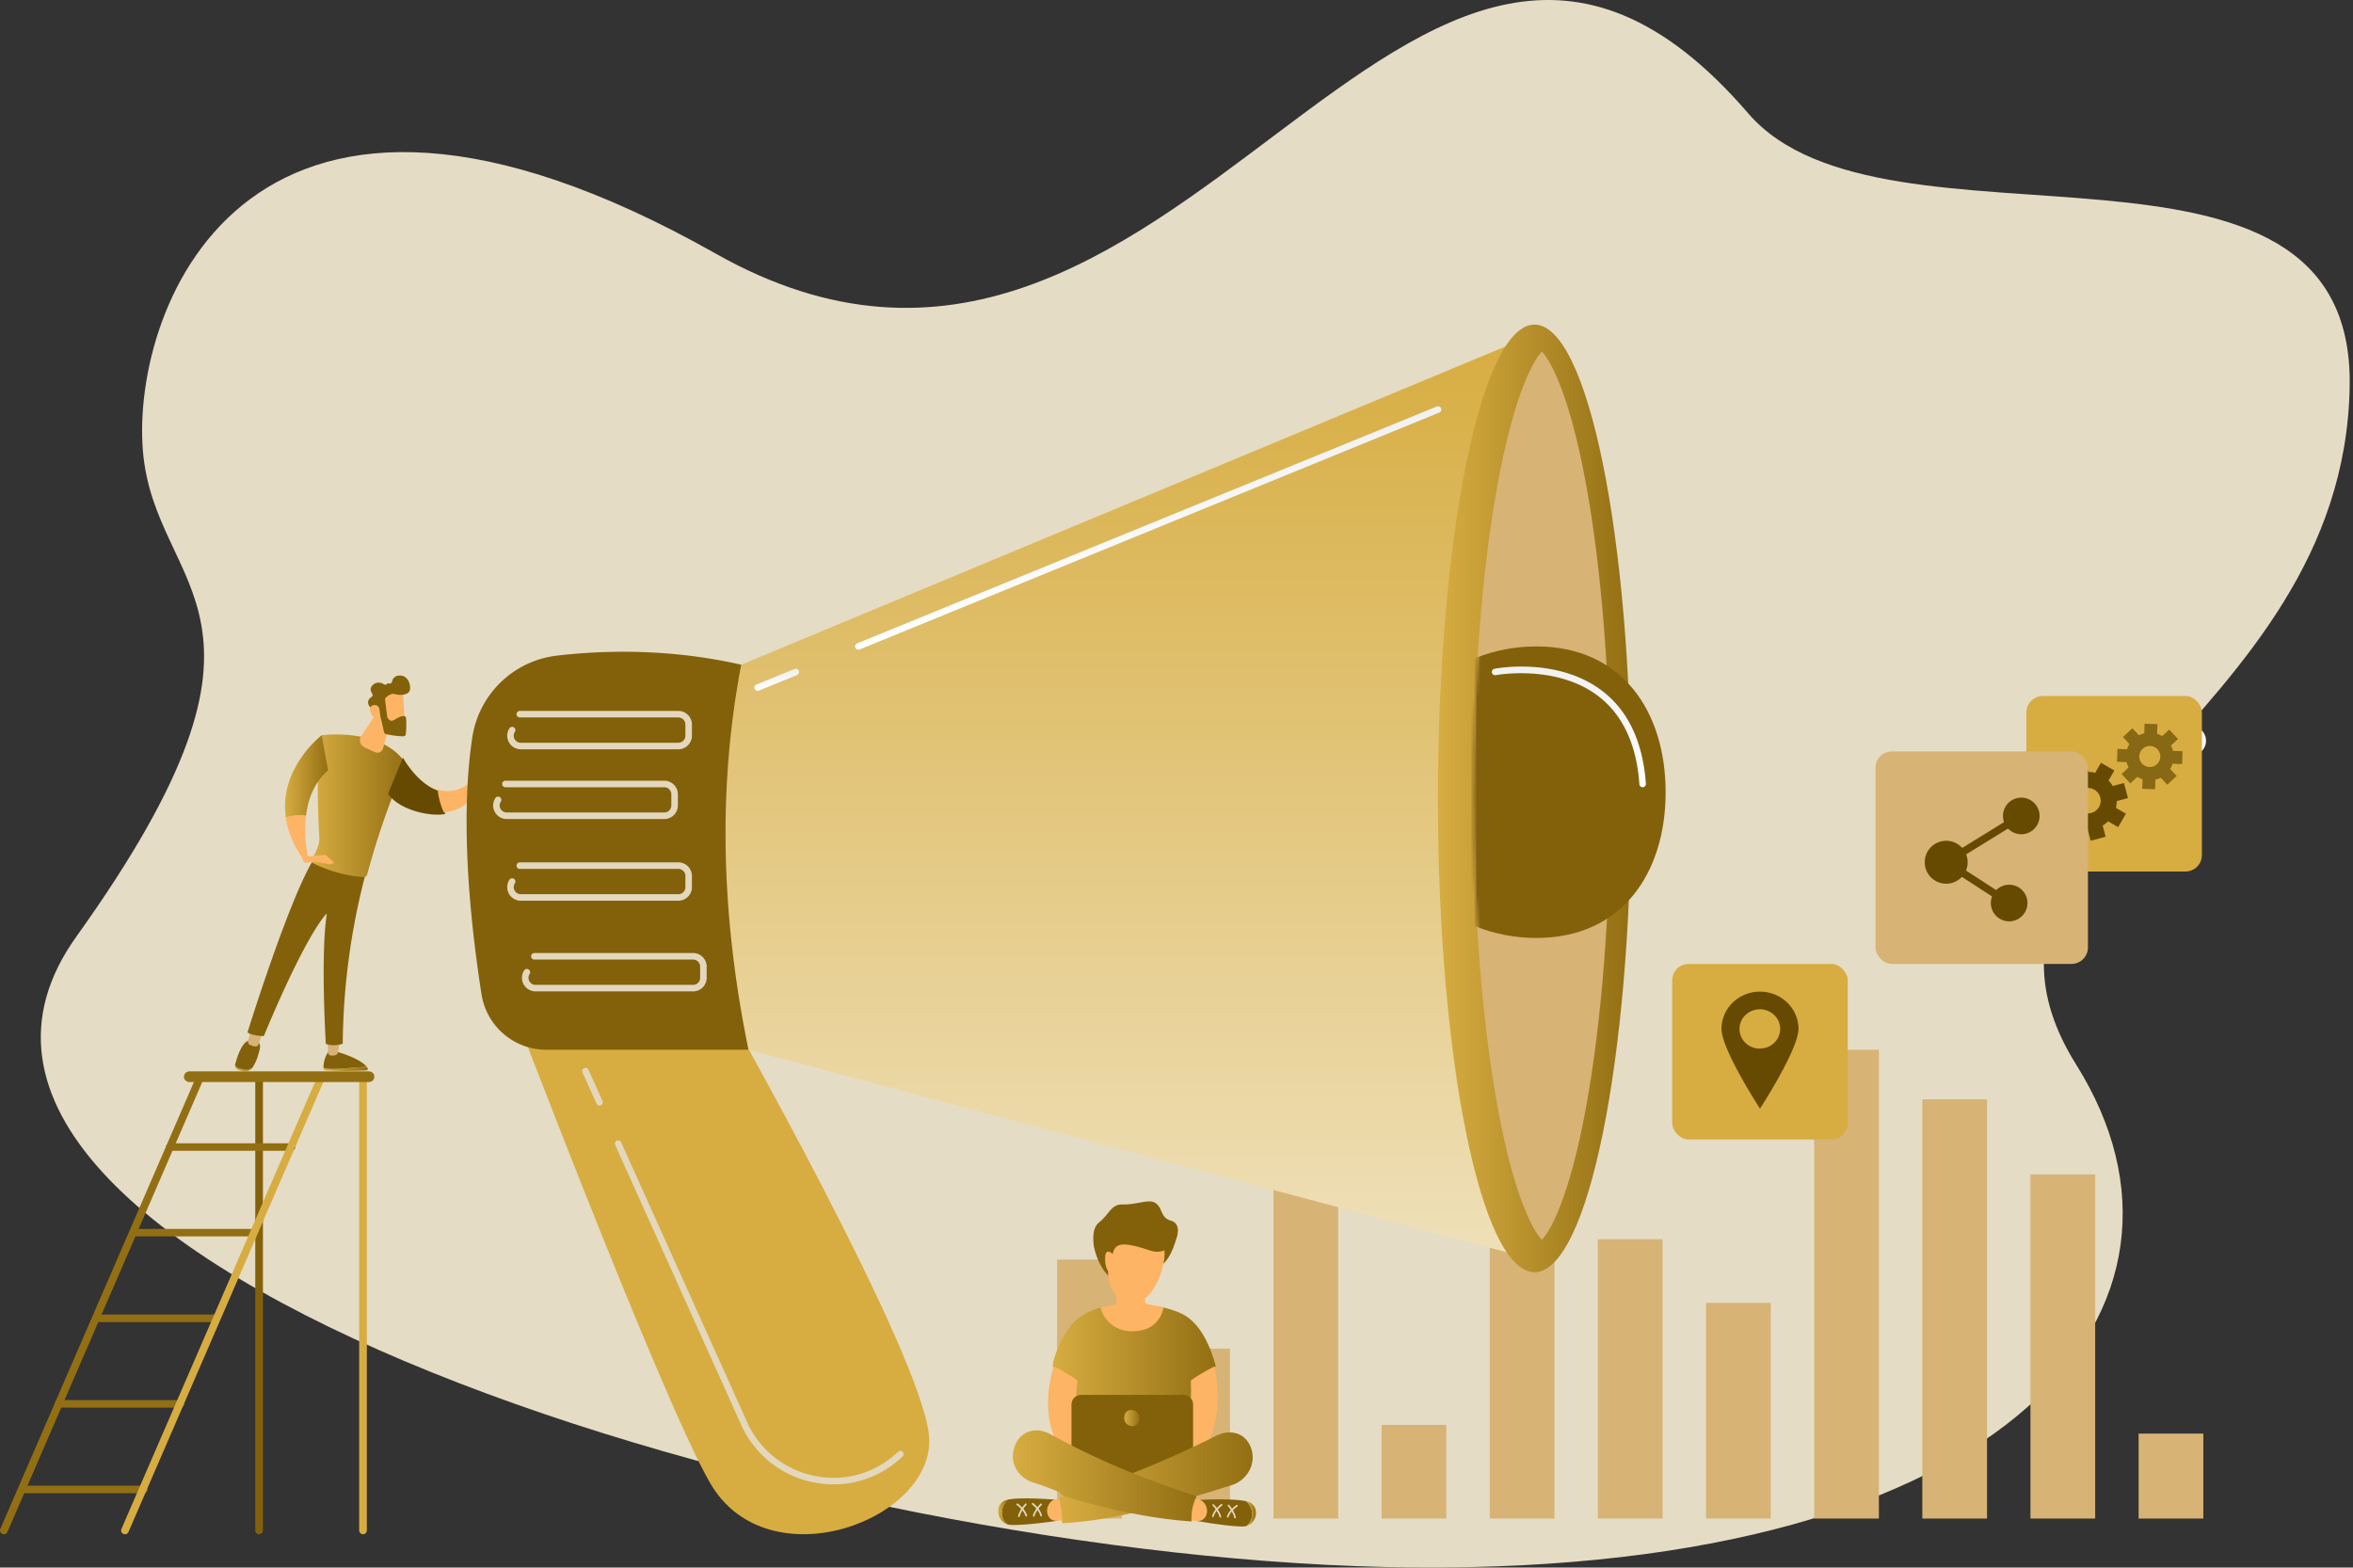 <svg width="716" height="477" viewBox="0 0 716 477" fill="none" xmlns="http://www.w3.org/2000/svg"><rect x="0" y="0" width="716" height="477" fill="#333333" stroke="none"/><path d="M531.982 34.509c41.274 47.94 184.514-5.319 183.008 83.063-1.76 103.491-128.777 133.705-83.192 206.44 45.585 72.736-18.521 154.501-201.697 152.967-183.177-1.534-477.863-92.821-406.868-191.971s23.693-104.233 20.23-148.053c-3.462-43.82 32.452-139.934 174.324-59.78C359.658 157.33 427.461-86.887 531.982 34.51Z" fill="url(#a)"/><path d="M341.376 383.289h-19.695v78.807h19.695v-78.807Zm32.91 27.086H354.59v51.721h19.696v-51.721Zm32.909-66.938h-19.696v118.659h19.696V343.437Zm32.906 90.155h-19.696v28.507h19.696v-28.507Zm32.909-74.291h-19.696v102.798h19.696V359.301Zm32.906 17.8h-19.695v84.998h19.695v-84.998Zm32.91 19.344H519.13v65.651h19.696v-65.651Zm32.906-76.999h-19.696v142.65h19.696v-142.65Zm32.909 15.091h-19.696v127.558h19.696V334.537Zm32.906 22.83h-19.695v104.732h19.695V357.367Zm32.909 78.87h-19.695v25.862h19.695v-25.862Z" fill="#d7b376"/><path d="M666.815 229.846a4.449 4.449 0 0 1-2.199-8.305 4.451 4.451 0 0 1 6.069 1.648 4.44 4.44 0 0 1-1.645 6.068 4.453 4.453 0 0 1-2.225.589Zm0-6.247a1.795 1.795 0 0 0-1.041 3.252 1.794 1.794 0 1 0 1.041-3.252Z" fill="url(#b)"/><path d="M110.461 466.869a1.164 1.164 0 0 1-.821-.332 1.147 1.147 0 0 1-.344-.815V328.859a1.165 1.165 0 0 1 1.166-1.104 1.172 1.172 0 0 1 1.167 1.104v136.863a1.154 1.154 0 0 1-1.168 1.147Z" fill="#d7ad41"/><path d="M78.843 466.869a1.16 1.16 0 0 1-.821-.332 1.146 1.146 0 0 1-.344-.815V328.859a1.168 1.168 0 0 1 2.333 0v136.863a1.154 1.154 0 0 1-.725 1.063 1.163 1.163 0 0 1-.444.084Z" fill="#83610a"/><path d="M1.164 466.869a1.219 1.219 0 0 1-.454-.091 1.151 1.151 0 0 1-.624-.622 1.138 1.138 0 0 1 .005-.88L59.755 327.54a1.17 1.17 0 0 1 1.528-.605 1.135 1.135 0 0 1 .71 1.062c0 .151-.032.301-.091.44L2.259 466.169a1.18 1.18 0 0 1-1.095.7Z" fill="#936f13"/><path d="M88.668 350.194h-36.95a1.135 1.135 0 0 1-.851-.312 1.146 1.146 0 0 1 .852-1.978h36.949a1.152 1.152 0 0 1 .852.312 1.14 1.14 0 0 1 .359.833 1.151 1.151 0 0 1-.753 1.077 1.135 1.135 0 0 1-.458.068Zm-11.342 23.759h-36.96v2.29h36.96v-2.29Zm-10.979 26.048h-36.96v2.29h36.96v-2.29ZM54.833 428.34h-36.95a1.153 1.153 0 0 1-1.117-.692 1.143 1.143 0 0 1 .266-1.286 1.135 1.135 0 0 1 .852-.312h36.949a1.135 1.135 0 0 1 .852.312 1.144 1.144 0 0 1-.394 1.909 1.153 1.153 0 0 1-.458.069Zm-11.131 26.052H6.752a1.152 1.152 0 0 1-.851-.312 1.139 1.139 0 0 1-.359-.833 1.151 1.151 0 0 1 .753-1.077c.146-.054.302-.077.458-.068h36.949a1.135 1.135 0 0 1 .852.312 1.146 1.146 0 0 1-.852 1.978Z" fill="#936f13"/><path d="M111.559 324.596c-2.316.2-6.335.524-9.502.665-1.903.084-3.001-.102-3.631-.352v.2a.656.656 0 0 0 .623.619c4.144.234 8.298.234 12.443 0a.466.466 0 0 0 .38-.703 4.57 4.57 0 0 0-.313-.429Z" fill="url(#c)"/><path d="M102.057 325.261c3.167-.141 7.186-.465 9.502-.665-2.277-2.793-9.502-4.675-9.502-4.675h-2.041a8.538 8.538 0 0 0-1.59 4.984c.63.254 1.728.44 3.631.356Z" fill="#83610a"/><path d="m99.672 316.593.19 3.778a.862.862 0 0 0 .739.812 3.312 3.312 0 0 0 1.531-.126 1.03 1.03 0 0 0 .703-.785l.658-3.679h-3.821Z" fill="#d7b376"/><path d="M73.167 325.232c-1.007-.14-1.46-.661-1.65-1.22a1.302 1.302 0 0 0 .879 1.488 5.751 5.751 0 0 0 2.435.383 2.423 2.423 0 0 0 1.826-.844c-.756.383-1.815.426-3.49.193Z" fill="url(#d)"/><path d="M77.918 316.568h-1.683c-2.565-.053-4.173 5.351-4.7 7.444.19.559.643 1.08 1.65 1.22 1.675.233 2.734.19 3.49-.186 1.387-1.822 2.073-4.489 2.404-6.047a2.112 2.112 0 0 0-1.161-2.431Z" fill="#83610a"/><path d="m76.432 313.075-.933 3.715a1.002 1.002 0 0 0 .525 1.143 3.6 3.6 0 0 0 1.935.468.842.842 0 0 0 .686-.563l1.373-3.908-3.586-.855Z" fill="#d7b376"/><path d="M75.32 314.13c1.162 1.031 4.945 1.168 4.945 1.168 13.621-32.683 19.192-37.326 19.192-37.326-1.967 12.337-.317 39.648-.317 39.648 2.249.989 5.149 0 5.149 0a210.353 210.353 0 0 1 6.957-51.71c-9.21-.208-14.105-3.356-15.706-4.622-7.675 12.389-20.22 52.842-20.22 52.842Z" fill="#83610a"/><path d="M97.88 223.726c-1.759 8.688-1.118 24.244-.703 31.335.113 1.995-1.277 4.76-2.404 6.645a.599.599 0 0 0 .052.683.603.603 0 0 0 .188.151c1.882.967 8.266 3.968 15.666 4.341a1.055 1.055 0 0 0 1.056-.788c5.49-20.491 11.862-33.573 11.862-33.573-7.034-11.257-25.716-8.794-25.716-8.794Z" fill="url(#e)"/><path d="M86.947 248.659c.563 4.049 2.217 8.464 5.525 13.153l1.256-1.024a38.879 38.879 0 0 1-.626-12.572c-2.041-.398-4.452.01-6.155.443Z" fill="#FDB465"/><path d="m99.827 234.441-1.946-10.715s-13.02 9.937-10.934 24.94c1.703-.433 4.114-.841 6.155-.443.595-4.823 2.372-10.047 6.725-13.782Z" fill="url(#f)"/><path d="m122.606 230.534-4.533 11.053c3.846 5.333 13.601 6.961 17.437 6.092a22.906 22.906 0 0 1-1.9-6.979c-6.634-2.05-11.004-10.166-11.004-10.166Z" fill="#664a02"/><path d="M133.165 240.256c.26 2.413.901 4.77 1.9 6.982 10.73-1.407 9.424-9.346 9.424-9.346l-1.795.605c-3.476 2.409-6.714 2.634-9.529 1.759Zm-14.192-21.406-2.424 8.907a1.735 1.735 0 0 1-.899 1.095 1.73 1.73 0 0 1-1.417.055 34.464 34.464 0 0 1-3.494-1.594 2.319 2.319 0 0 1-.735-.626 2.319 2.319 0 0 1-.45-1.834c.056-.321.18-.626.361-.895l5.039-7.511 4.019 2.403Z" fill="#FDB465"/><path d="M122.57 209.841c.06.141.609 10.342.609 10.342l-5.835.19-1.956-9.589s6.165-3.328 7.182-.943Z" fill="#FDB465"/><path d="m117.175 212.888.637 5.128c.007.066.024.13.049.19.155.377.792 1.622 2.027.897 1.126-.661 2.16-1.245 2.987-1.21a.718.718 0 0 1 .704.683 31.092 31.092 0 0 1-.091 4.844.702.702 0 0 1-.739.633 23.524 23.524 0 0 1-5.374-.704.724.724 0 0 1-.506-.542c-.271-1.262-1.12-5.107-1.521-6.141-.376-.971-1.759-1.249-2.354-1.327a.699.699 0 0 1-.482-.285c-.408-.552-1.123-1.899.531-2.958a.711.711 0 0 0 .32-.466.699.699 0 0 0 0-.288.712.712 0 0 0-.112-.266c-.464-.675-.873-1.78.352-2.772 1.225-.992 2.512-.528 3.248-.06a.723.723 0 0 0 .918-.126.565.565 0 0 1 .634-.145.696.696 0 0 0 .572-.073.711.711 0 0 0 .325-.475 2.154 2.154 0 0 1 2.112-1.84c2.579-.222 3.571 2.438 3.339 4.221-.232 1.783-3.044 1.854-4.575 1.407-1.171-.352-2.315.633-2.794 1.126a.694.694 0 0 0-.207.549Z" fill="#83610a"/><path d="M115.588 218.192s.274-3.103-.951-3.518c-1.224-.415-2.674.352-1.798 2.311 1.091 2.438 2.749 1.207 2.749 1.207ZM93.21 260.609l5.87-.479 2.545 2.343s-.602.83-2.485.352a26.96 26.96 0 0 0-4.455-.598s-2.597 1.171-2.628-1.017l1.154-.601Z" fill="#FDB465"/><path d="M152.702 297.949s48.126 126.877 63.342 153.27c17.647 30.639 69.193 11.116 66.628-14.528-2.565-25.644-62.8-131.615-62.8-131.615l-67.17-7.127Z" fill="#d7ad41"/><path d="m217.729 205.532 248.929-103.67-3.142 280.55-253.961-67.838 8.174-109.042Z" fill="url(#g)"/><path d="M466.941 387.126c16.23 0 29.387-64.55 29.387-144.176 0-79.627-13.157-144.177-29.387-144.177s-29.387 64.55-29.387 144.177c0 79.626 13.157 144.176 29.387 144.176Z" fill="url(#h)"/><path d="M469.168 377.266c-2.653-2.698-8.446-13.117-13.4-40.052-4.797-26.031-7.436-59.801-7.436-95.077 0-35.275 2.639-69.045 7.436-95.076 4.958-26.939 10.747-37.355 13.4-40.056 2.657 2.701 8.445 13.117 13.404 40.056 4.793 26.031 7.435 59.801 7.435 95.076 0 35.276-2.642 69.042-7.435 95.077-4.962 26.935-10.747 37.354-13.404 40.052Z" fill="#d7b376"/><mask id="i" style="mask-type:luminance" maskUnits="userSpaceOnUse" x="448" y="107" width="78" height="271"><path d="M469.168 377.266c-2.653-2.698-8.446-13.117-13.4-40.052-4.797-26.031-7.436-59.801-7.436-95.077 0-35.275 2.639-69.045 7.436-95.076 4.958-26.939 10.747-37.355 13.4-40.056 2.657 2.701 8.445 13.117 13.404 40.056 4.793 26.031 42.625 59.801 42.625 95.076 0 35.276-37.832 69.042-42.625 95.077-4.962 26.935-10.747 37.354-13.404 40.052Z" fill="#fff"/></mask><g mask="url(#i)"><path d="M506.835 241.064c0 24.497-13.2 44.355-39.328 44.355-26.128 0-47.313-19.858-47.313-44.355 0-24.497 21.181-44.358 47.313-44.358s39.328 19.861 39.328 44.358Z" fill="#83610a"/></g><path d="M169.484 199.503c14.076-1.636 34.25-2.223 56.065 2.772-7.186 37.534-6.102 76.654 2.209 117.16h-61.515a19.934 19.934 0 0 1-19.706-16.811c-3.065-19.414-6.816-52.062-2.815-78.262a29.5 29.5 0 0 1 8.679-16.781 29.515 29.515 0 0 1 17.083-8.078Z" fill="#83610a"/><path d="M206.416 228.007h-47.942a4.132 4.132 0 0 1-3.47-6.374.993.993 0 1 1 1.668 1.08 2.143 2.143 0 0 0 1.802 3.31h47.942a2.15 2.15 0 0 0 2.143-2.146v-3.409a2.146 2.146 0 0 0-2.143-2.146h-48.298a.993.993 0 0 1-.665-1.676.993.993 0 0 1 .665-.311h48.298a4.14 4.14 0 0 1 4.132 4.133v3.409a4.134 4.134 0 0 1-4.132 4.13Zm-4.279 21.225h-47.939a4.128 4.128 0 0 1-3.469-6.374.989.989 0 0 1 1.372-.295.99.99 0 0 1 .296 1.372 2.136 2.136 0 0 0-.085 2.192c.184.34.457.623.789.82a2.13 2.13 0 0 0 1.097.301h47.939a2.147 2.147 0 0 0 2.147-2.145v-3.412a2.151 2.151 0 0 0-2.147-2.136h-48.294a.993.993 0 1 1 0-1.984h48.294a4.142 4.142 0 0 1 4.132 4.13v3.412a4.14 4.14 0 0 1-4.132 4.119Z" fill="#e3d8bd"/><path d="M261.193 197.695a.995.995 0 0 1-.377-1.914l176.361-72.067a.994.994 0 1 1 .749 1.84l-176.357 72.074c-.12.046-.248.069-.376.067Z" fill="url(#j)"/><path d="M230.557 210.218a.995.995 0 0 1-.975-.801.996.996 0 0 1 .598-1.109l11.658-4.767a.997.997 0 0 1 .754 1.84l-11.659 4.763a.952.952 0 0 1-.376.074Z" fill="url(#k)"/><path d="M206.416 274.089h-47.942a4.138 4.138 0 0 1-3.631-2.156 4.135 4.135 0 0 1 .161-4.218.995.995 0 0 1 1.374-.294.993.993 0 0 1 .294 1.374 2.143 2.143 0 0 0 1.802 3.31h47.942a2.15 2.15 0 0 0 2.143-2.146v-3.409a2.146 2.146 0 0 0-2.143-2.145h-48.298a1 1 0 0 1-.936-.994.997.997 0 0 1 .936-.994h48.298a4.14 4.14 0 0 1 4.132 4.133v3.409a4.134 4.134 0 0 1-4.132 4.13Zm4.487 27.592H162.96a4.126 4.126 0 0 1-3.627-2.157 4.13 4.13 0 0 1 .157-4.217 1.006 1.006 0 0 1 .625-.431.994.994 0 0 1 1.026.405 1.01 1.01 0 0 1 .16.743.985.985 0 0 1-.143.36 2.145 2.145 0 0 0-.081 2.191 2.142 2.142 0 0 0 1.883 1.123h47.943a2.149 2.149 0 0 0 2.146-2.146v-3.412a2.151 2.151 0 0 0-2.146-2.146h-48.298a.994.994 0 0 1-.702-1.694.993.993 0 0 1 .702-.29h48.298a4.137 4.137 0 0 1 2.92 1.21 4.138 4.138 0 0 1 1.211 2.92v3.412a4.134 4.134 0 0 1-4.131 4.129Zm42.818 150.013a31.336 31.336 0 0 1-6.619-.704 30.624 30.624 0 0 1-21.603-17.493l-38.304-85.076a.996.996 0 0 1 .498-1.314.996.996 0 0 1 1.314.498l38.304 85.072a28.642 28.642 0 0 0 20.221 16.357 28.077 28.077 0 0 0 24.703-6.332c.352-.316.725-.643 1.091-.978a.994.994 0 0 1 1.34 1.467c-.377.345-.753.68-1.126 1.006a29.93 29.93 0 0 1-19.819 7.497Zm-71.29-115.265a1.001 1.001 0 0 1-.908-.584l-4.272-9.498a.994.994 0 0 1 1.254-1.324.99.99 0 0 1 .554.508l4.276 9.498a1.004 1.004 0 0 1 .022.76.978.978 0 0 1-.522.552.973.973 0 0 1-.404.088Z" fill="#e3d8bd"/><path d="M499.843 239.555a.99.99 0 0 1-.989-.921c-.859-12.073-5.053-21.082-12.464-26.77-12.806-9.828-31.062-6.451-31.245-6.416a.992.992 0 0 1-.377-1.949c.782-.151 19.323-3.578 32.832 6.789 7.883 6.051 12.317 15.541 13.235 28.205a.992.992 0 0 1-.922 1.055l-.07.007Z" fill="url(#l)"/><path d="M337.72 374.459c-.081.144-4.969 3.743-4.969 3.743s1.08 7.721 5.465 10.771c4.821 3.353 11.613-2.761 11.613-2.761s5.419 1.287 8.301-9.987c.658-2.585-3.167-2.814-7.742-2.329-5.943.612-12.668.563-12.668.563Z" fill="#83610a"/><path d="M328.581 400.8a20.597 20.597 0 0 1 6.267-2.913c.841-.232 5.391 1.09 8.199 1.027 3.871-.091 7.788-1.847 10.965-1.055 3.178.791 5.747 1.815 7.239 2.874 4.469 3.166 7.094 9.104 8.692 14.971a20.436 20.436 0 0 1-6.838 4.485l-.703 28.525-16.891 8.629-19.256-9.667.703-27.874s-6.115-2.846-6.566-3.869c-.45-1.024 2.798-11.422 8.189-15.133Z" fill="url(#m)"/><path d="M320.681 415.792s-8.193 22.714 10.493 32.046c3.871-.513 2.39-6.958 2.39-6.958s-8.122-1.794-5.684-20.754c-2.227-1.826-7.199-4.334-7.199-4.334Zm48.868 0s5.63 23.709-10.494 32.046c-3.87-.513-2.385-6.958-2.385-6.958s6.541-3.218 5.679-20.754c2.245-1.826 7.2-4.334 7.2-4.334Z" fill="#FDB465"/><path d="M360.118 424.463h-31.136a2.93 2.93 0 0 0-2.931 2.931v19.118a2.93 2.93 0 0 0 2.931 2.931h31.136a2.93 2.93 0 0 0 2.931-2.931v-19.118a2.93 2.93 0 0 0-2.931-2.931Zm19.157 32.384c-4.222-.975-14.019-.45-14.019-.45l-.398 1.076-.658 5.357s9.318 1.678 13.914 1.675a4.23 4.23 0 0 0 1.288-.194c.144-.123.279-.256.405-.397 1.949-2.125 1.386-5.252-.532-7.067Z" fill="#83610a"/><path d="M379.698 456.949a8.725 8.725 0 0 0-.423-.105c1.918 1.815 2.464 4.925.532 7.067a4.217 4.217 0 0 1-.405.397c3.445-1.066 3.853-6.356.296-7.359Z" fill="url(#n)"/><path d="m362.444 456.094 1.658.071a3.185 3.185 0 0 1 2.326 1.203c.609.758.914 1.716.855 2.687a3.093 3.093 0 0 1-.897 2.044 2.503 2.503 0 0 1-1.939.735l-2.534-.179.531-6.561Z" fill="#FDB465"/><path d="M371.319 461.786a.266.266 0 0 1-.151-.062.254.254 0 0 1-.084-.139c-.423-1.695-2.066-3.398-2.084-3.415a.3.3 0 0 1 0-.384.235.235 0 0 1 .352 0c.071.074 1.76 1.822 2.224 3.666a.276.276 0 0 1-.172.351.193.193 0 0 1-.085-.017Z" fill="#e3d8bd"/><path d="M369.081 461.645h-.074a.277.277 0 0 1-.159-.352c.553-1.969 2.64-3.545 2.731-3.612a.234.234 0 0 1 .194-.047.229.229 0 0 1 .092.043c.028.02.05.047.066.078a.29.29 0 0 1-.067.38s-2.03 1.533-2.534 3.32a.245.245 0 0 1-.249.19Zm6.735.405a.26.26 0 0 1-.239-.215c-.352-1.713-1.914-3.517-1.932-3.517a.293.293 0 0 1 0-.384.227.227 0 0 1 .273-.061.236.236 0 0 1 .079.061c.067.078 1.682 1.917 2.062 3.782a.281.281 0 0 1-.186.327l-.057.007Z" fill="#e3d8bd"/><path d="M373.585 461.789a.175.175 0 0 1-.085 0 .283.283 0 0 1-.144-.351c.641-1.939 2.794-3.398 2.886-3.458a.228.228 0 0 1 .198-.039.23.23 0 0 1 .154.13.287.287 0 0 1-.085.373c-.021 0-2.111 1.407-2.678 3.166a.244.244 0 0 1-.246.179Z" fill="#e3d8bd"/><path d="M306.721 456.33c4.258-.841 14.027 0 14.027 0l.373 1.091.524 5.371s-9.357 1.407-13.949 1.249a4.324 4.324 0 0 1-1.285-.232 6.125 6.125 0 0 1-.397-.408c-1.894-2.206-1.253-5.312.707-7.071Z" fill="#83610a"/><path d="M306.299 456.425c.133-.035.274-.063.422-.095-1.96 1.759-2.601 4.865-.704 7.035.127.145.26.278.398.409-3.421-1.161-3.699-6.473-.116-7.349Z" fill="url(#o)"/><path d="m323.566 456.098-1.657.017a3.178 3.178 0 0 0-2.358 1.133 3.927 3.927 0 0 0-.922 2.659 3.12 3.12 0 0 0 .848 2.069 2.527 2.527 0 0 0 1.918.795l2.541-.102-.37-6.571Z" fill="#FDB465"/><path d="M314.555 461.522a.248.248 0 0 0 .239-.193c.464-1.678 2.15-3.332 2.168-3.349a.3.3 0 0 0 .083-.187.302.302 0 0 0-.059-.197.224.224 0 0 0-.075-.065.227.227 0 0 0-.193-.014.236.236 0 0 0-.084.055c-.074.07-1.808 1.758-2.315 3.598a.283.283 0 0 0 .162.352.23.23 0 0 0 .074 0Z" fill="#e3d8bd"/><path d="M316.796 461.441a.206.206 0 0 0 .07 0 .268.268 0 0 0 .169-.351c-.503-1.988-2.551-3.624-2.639-3.694a.22.22 0 0 0-.089-.048.231.231 0 0 0-.263.111.295.295 0 0 0 .057.38c.021 0 1.995 1.597 2.463 3.398a.248.248 0 0 0 .232.204Zm-6.746.197a.246.246 0 0 0 .243-.204c.394-1.702 2.005-3.447 2.02-3.461a.298.298 0 0 0 0-.387.233.233 0 0 0-.176-.083.238.238 0 0 0-.098.022.22.22 0 0 0-.078.061c-.071.077-1.728 1.864-2.154 3.718a.281.281 0 0 0 .179.352l.064-.018Z" fill="#e3d8bd"/><path d="M312.281 461.448a.243.243 0 0 0 .085 0 .287.287 0 0 0 .155-.352c-.595-1.956-2.71-3.482-2.816-3.546a.226.226 0 0 0-.195-.045.23.23 0 0 0-.156.126.288.288 0 0 0 .073.377c.022 0 2.063 1.488 2.597 3.261a.257.257 0 0 0 .257.179Z" fill="#e3d8bd"/><path d="M380.461 440.064c-1.921-4.414-6.615-5.132-10.613-3.067-.07.091-25.386 13.061-47.71 18.746a24.246 24.246 0 0 1 1.055 6.37c0 .475 0 .947-.024 1.407 17.123-.879 35.703-6.585 51.669-11.608 4.934-1.597 7.752-6.962 5.623-11.848Z" fill="url(#p)"/><path d="M362.568 462.437a14.71 14.71 0 0 1 1.442-6.895c.028-.098.064-.193.095-.288-1.274-.394-2.92-.929-5.085-1.664-15.835-5.425-27.947-10.905-39.49-17.202-4.483-2.462-9.582-.809-11.017 4.496-1.281 4.735 1.534 8.794 5.802 10.201 12.778 4.249 6.127 3.068 10.297 4.411 11.208 3.465 25.154 6.621 37.984 7.482a9.034 9.034 0 0 1-.028-.541Z" fill="url(#q)"/><path d="M334.849 397.887s1.706 7.387 9.983 7.232c8.446-.155 9.181-7.257 9.181-7.257l-5.507-1.178-.458-6.135-8.287.612-.151 5.829-4.761.897Z" fill="#FDB465"/><path d="M340.926 373.168s-9.502 18.383 1.759 22.844c7.946 3.145 12.925-12.21 11.44-16.368-2.297-6.43-3.811-5.667-3.811-5.667l-9.388-.809Z" fill="#FDB465"/><path d="M356.416 371.493c4.691 1.291.682 11.458-6.38 9.055-7.063-2.403-9.853-2.371-10.937-.433-1.084 1.939-1.334 8.823-3.723 5.421-2.618-3.732-4.079-11.218-.869-13.631 2.871-2.156 3.54-5.502 6.978-5.386 4.574.155 8.093-1.867 10.159-.408 2.368 1.675 1.32 4.436 4.772 5.382Z" fill="#83610a"/><path d="M338.673 381.698s-2.023-2.177-2.347.447c-.324 2.624.704 6.005 1.935 4.151 1.232-1.854.412-4.598.412-4.598Z" fill="#FDB465"/><path d="M346.732 431.228c.197 1.326-.514 2.529-1.841 2.723a2.427 2.427 0 0 1-2.755-2.044c-.197-1.326.412-2.642 1.735-2.836a2.613 2.613 0 0 1 2.861 2.157Z" fill="url(#r)"/><rect x="508.84" y="293.322" width="53.414" height="53.416" rx="5" fill="#d7ad41"/><rect x="616.605" y="211.792" width="53.414" height="53.416" rx="5" fill="#d7ad41"/><path d="M535.51 301.756c-3.1.01-6.07 1.208-8.259 3.332-2.188 2.124-3.417 5.001-3.417 8 0 6.255 11.714 24.279 11.714 24.279s11.713-18.024 11.713-24.279c0-1.491-.304-2.968-.895-4.345a11.317 11.317 0 0 0-2.549-3.681 11.77 11.77 0 0 0-3.813-2.454 12.08 12.08 0 0 0-4.494-.852Zm0 17.349a6.34 6.34 0 0 1-3.44-1.009 6.044 6.044 0 0 1-2.281-2.688 5.814 5.814 0 0 1-.352-3.461 5.934 5.934 0 0 1 1.695-3.067 6.251 6.251 0 0 1 3.17-1.639 6.38 6.38 0 0 1 3.577.34 6.154 6.154 0 0 1 2.779 2.207 5.847 5.847 0 0 1 1.044 3.327 5.893 5.893 0 0 1-1.824 4.218 6.297 6.297 0 0 1-4.368 1.745v.027Zm108.599-75.335 3.42-.907-1.223-4.584-3.42.898a8.626 8.626 0 0 0-1.275-1.659l1.771-3.053-4.071-2.343-1.77 3.053a8.439 8.439 0 0 0-2.078-.282l-.907-3.421-4.558 1.206.906 3.42a8.46 8.46 0 0 0-1.667 1.275l-3.053-1.771-2.369 4.08 3.053 1.77a8.837 8.837 0 0 0-.282 2.078l-3.421.907 1.214 4.558 3.421-.906a8.713 8.713 0 0 0 1.274 1.667l-1.736 3.062 4.08 2.369 1.77-3.044a8.933 8.933 0 0 0 2.078.273l.906 3.421 4.559-1.214-.907-3.421a9.144 9.144 0 0 0 1.668-1.275l3.044 1.771 2.369-4.088-3.044-1.762a8.92 8.92 0 0 0 .248-2.078Zm-7.765 3.617a3.863 3.863 0 0 1-4.849-3.493 3.866 3.866 0 1 1 4.849 3.493Z" fill="#664a02"/><path d="m661.08 232.403 2.918.102.137-3.908-2.919-.102a7.183 7.183 0 0 0-.605-1.63l2.141-1.988-2.67-2.859-2.134 1.988a7.438 7.438 0 0 0-1.587-.725l.137-2.918-3.908-.137-.103 2.918a7.208 7.208 0 0 0-1.629.606l-1.997-2.133-2.859 2.662 1.963 2.142a7.16 7.16 0 0 0-.717 1.579l-2.918-.103-.137 3.909 2.919.102c.133.564.337 1.108.605 1.621l-2.141 1.997 2.67 2.859 2.134-1.988a7.555 7.555 0 0 0 1.578.716l-.102 2.919 3.908.145.102-2.919a7.651 7.651 0 0 0 1.63-.614l1.988 2.142 2.867-2.663-1.996-2.107a6.98 6.98 0 0 0 .725-1.613Zm-7.031.998a3.197 3.197 0 0 1-2.992-3.935 3.192 3.192 0 0 1 2.6-2.421 3.204 3.204 0 0 1 3.233 1.474 3.192 3.192 0 0 1 .192 3.012 3.213 3.213 0 0 1-1.797 1.672 3.195 3.195 0 0 1-1.236.198Z" fill="#664a02" opacity=".7"/><rect x="570.688" y="228.66" width="64.659" height="64.662" rx="5" fill="#d7b376"/><path d="M592.214 268.91a6.532 6.532 0 1 0-.002-13.064 6.532 6.532 0 0 0 .002 13.064Zm19.157 11.451a5.57 5.57 0 0 0 5.569-5.57 5.569 5.569 0 1 0-11.139 0 5.57 5.57 0 0 0 5.57 5.57Zm3.688-26.504a5.57 5.57 0 1 0 0-11.14 5.57 5.57 0 0 0 0 11.14Z" fill="#664a02"/><path d="m615.059 248.288-22.845 14.091 19.157 12.412" stroke="#664a02" stroke-width="2.3" stroke-miterlimit="10"/><path d="M38.02 466.869a1.237 1.237 0 0 1-.458-.091 1.148 1.148 0 0 1-.622-.623 1.134 1.134 0 0 1 .006-.879l59.66-137.736a1.18 1.18 0 0 1 1.905-.356 1.148 1.148 0 0 1 .334.814c-.001.151-.032.3-.092.439l-59.66 137.732a1.163 1.163 0 0 1-1.074.7Z" fill="#d7ad41"/><path d="M112.273 329.257H57.62a1.63 1.63 0 0 1-1.643-1.615 1.626 1.626 0 0 1 1.018-1.496c.199-.08.411-.12.625-.119h54.653a1.636 1.636 0 0 1 1.514.993c.084.197.128.408.13.622a1.623 1.623 0 0 1-.488 1.148 1.62 1.62 0 0 1-1.156.467Z" fill="#936f13"/><defs><linearGradient id="a" x1="715" y1="238.5" x2="12.412" y2="238.5" gradientUnits="userSpaceOnUse"><stop stop-color="#e5dcc5"/><stop offset="1" stop-color="#e5dcc5"/></linearGradient><linearGradient id="b" x1="666.828" y1="220.954" x2="666.828" y2="229.846" gradientUnits="userSpaceOnUse"><stop offset=".004" stop-color="#F1F1F1"/><stop offset="1" stop-color="#fff"/></linearGradient><linearGradient id="c" x1="98.426" y1="326.076" x2="111.936" y2="326.076" gradientUnits="userSpaceOnUse"><stop stop-color="#d7ad41"/><stop offset="1" stop-color="#936f13"/></linearGradient><linearGradient id="d" x1="71.492" y1="326.142" x2="76.657" y2="326.142" gradientUnits="userSpaceOnUse"><stop stop-color="#d7ad41"/><stop offset="1" stop-color="#936f13"/></linearGradient><linearGradient id="e" x1="94.689" y1="272.61" x2="123.597" y2="272.61" gradientUnits="userSpaceOnUse"><stop stop-color="#d7ad41"/><stop offset="1" stop-color="#936f13"/></linearGradient><linearGradient id="f" x1="86.721" y1="251.959" x2="99.827" y2="251.959" gradientUnits="userSpaceOnUse"><stop stop-color="#d7ad41"/><stop offset="1" stop-color="#936f13"/></linearGradient><linearGradient id="g" x1="338.106" y1="101.862" x2="338.106" y2="382.412" gradientUnits="userSpaceOnUse"><stop stop-color="#d7ad41"/><stop offset="1" stop-color="#efe0b9"/></linearGradient><linearGradient id="h" x1="437.554" y1="425.2" x2="496.328" y2="425.2" gradientUnits="userSpaceOnUse"><stop stop-color="#d7ad41"/><stop offset="1" stop-color="#936f13"/></linearGradient><linearGradient id="j" x1="349.375" y1="123.641" x2="349.375" y2="197.695" gradientUnits="userSpaceOnUse"><stop offset=".004" stop-color="#F1F1F1"/><stop offset="1" stop-color="#fff"/></linearGradient><linearGradient id="k" x1="236.361" y1="203.487" x2="236.361" y2="210.218" gradientUnits="userSpaceOnUse"><stop offset=".004" stop-color="#F1F1F1"/><stop offset="1" stop-color="#fff"/></linearGradient><linearGradient id="l" x1="477.401" y1="202.837" x2="477.401" y2="239.555" gradientUnits="userSpaceOnUse"><stop offset=".004" stop-color="#F1F1F1"/><stop offset="1" stop-color="#fff"/></linearGradient><linearGradient id="m" x1="320.351" y1="465.224" x2="369.943" y2="465.224" gradientUnits="userSpaceOnUse"><stop stop-color="#d7ad41"/><stop offset="1" stop-color="#936f13"/></linearGradient><linearGradient id="n" x1="379.275" y1="465.294" x2="382.183" y2="465.294" gradientUnits="userSpaceOnUse"><stop stop-color="#d7ad41"/><stop offset="1" stop-color="#936f13"/></linearGradient><linearGradient id="o" x1="303.729" y1="464.756" x2="306.721" y2="464.756" gradientUnits="userSpaceOnUse"><stop stop-color="#d7ad41"/><stop offset="1" stop-color="#936f13"/></linearGradient><linearGradient id="p" x1="322.138" y1="467.169" x2="381.179" y2="467.169" gradientUnits="userSpaceOnUse"><stop stop-color="#d7ad41"/><stop offset="1" stop-color="#936f13"/></linearGradient><linearGradient id="q" x1="308.201" y1="466.637" x2="364.105" y2="466.637" gradientUnits="userSpaceOnUse"><stop stop-color="#d7ad41"/><stop offset="1" stop-color="#936f13"/></linearGradient><linearGradient id="r" x1="342.1" y1="434.627" x2="346.764" y2="434.627" gradientUnits="userSpaceOnUse"><stop stop-color="#d7ad41"/><stop offset="1" stop-color="#936f13"/></linearGradient></defs></svg>